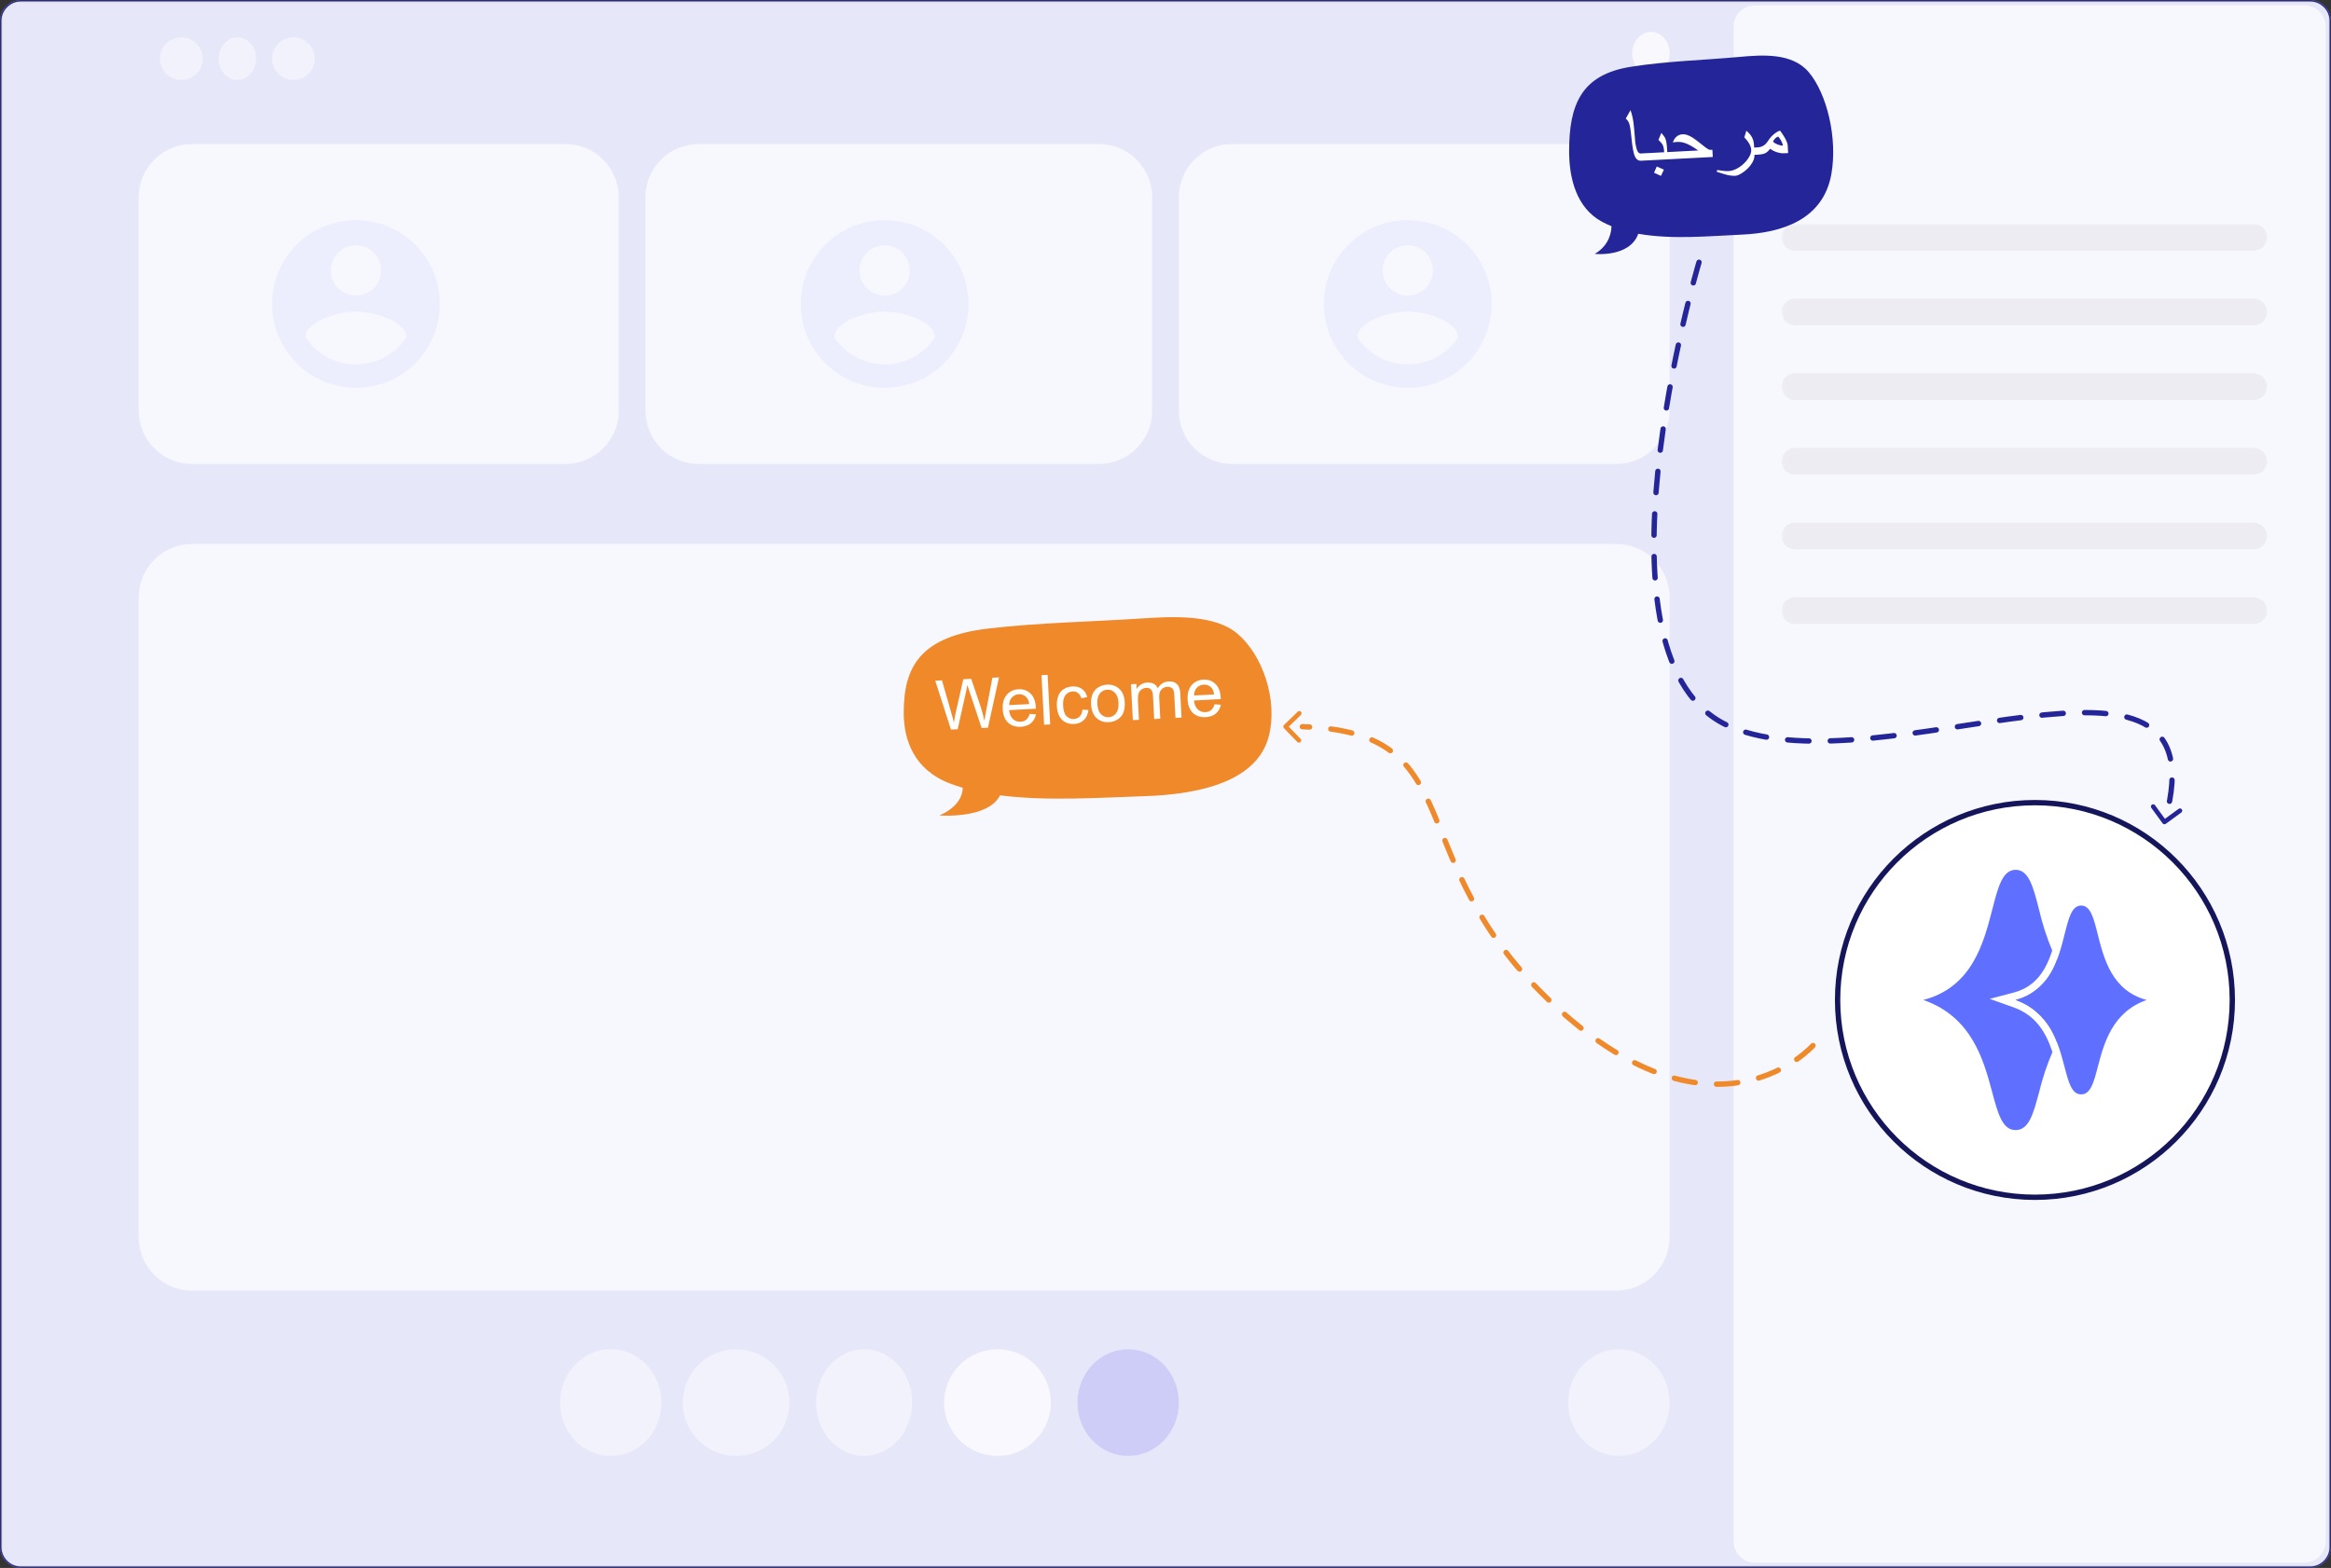 <svg xmlns="http://www.w3.org/2000/svg" width="437" height="294" viewBox="0 0 437 294" fill="none"><rect x="0" y="0" width="437" height="294" fill="#333333" stroke="none"/><g clip-path="url(#clip0_1_318)"><mask id="mask0_1_318" style="mask-type:luminance" maskUnits="userSpaceOnUse" x="0" y="0" width="437" height="294"><path d="M437 0H0V294H437V0Z" fill="white"></path></mask><g mask="url(#mask0_1_318)"><path d="M433 0H4C1.791 0 0 1.791 0 4V290C0 292.209 1.791 294 4 294H433C435.209 294 437 292.209 437 290V4C437 1.791 435.209 0 433 0Z" fill="#E7E7FA"></path><path d="M433 0.125H4C1.86 0.125 0.125 1.86 0.125 4V290C0.125 292.14 1.86 293.875 4 293.875H433C435.14 293.875 436.875 292.14 436.875 290V4C436.875 1.86 435.14 0.125 433 0.125Z" stroke="#242598" stroke-width="0.25"></path><path d="M303 102H36C30.477 102 26 106.477 26 112V232C26 237.523 30.477 242 36 242H303C308.523 242 313 237.523 313 232V112C313 106.477 308.523 102 303 102Z" fill="#F7F7FE"></path><path d="M206 27H131C125.477 27 121 31.477 121 37V77C121 82.523 125.477 87 131 87H206C211.523 87 216 82.523 216 77V37C216 31.477 211.523 27 206 27Z" fill="#F7F7FE"></path><path d="M303 27H231C225.477 27 221 31.477 221 37V77C221 82.523 225.477 87 231 87H303C308.523 87 313 82.523 313 77V37C313 31.477 308.523 27 303 27Z" fill="#F7F7FE"></path><path d="M106 27H36C30.477 27 26 31.477 26 37V77C26 82.523 30.477 87 36 87H106C111.523 87 116 82.523 116 77V37C116 31.477 111.523 27 106 27Z" fill="#F7F7FE"></path><path opacity="0.175" d="M211.5 273C216.747 273 221 268.523 221 263C221 257.477 216.747 253 211.5 253C206.253 253 202 257.477 202 263C202 268.523 206.253 273 211.5 273Z" fill="#5253EC"></path><path opacity="0.717" d="M187 273C192.523 273 197 268.523 197 263C197 257.477 192.523 253 187 253C181.477 253 177 257.477 177 263C177 268.523 181.477 273 187 273Z" fill="white"></path><path opacity="0.468" d="M162 273C166.971 273 171 268.523 171 263C171 257.477 166.971 253 162 253C157.029 253 153 257.477 153 263C153 268.523 157.029 273 162 273Z" fill="white"></path><path opacity="0.468" d="M138 273C143.523 273 148 268.523 148 263C148 257.477 143.523 253 138 253C132.477 253 128 257.477 128 263C128 268.523 132.477 273 138 273Z" fill="white"></path><path opacity="0.468" d="M114.5 273C119.747 273 124 268.523 124 263C124 257.477 119.747 253 114.5 253C109.253 253 105 257.477 105 263C105 268.523 109.253 273 114.5 273Z" fill="white"></path><path opacity="0.468" d="M303.5 273C308.747 273 313 268.523 313 263C313 257.477 308.747 253 303.5 253C298.253 253 294 257.477 294 263C294 268.523 298.253 273 303.5 273Z" fill="white"></path><path opacity="0.468" d="M309.5 14C311.433 14 313 12.209 313 10C313 7.791 311.433 6 309.5 6C307.567 6 306 7.791 306 10C306 12.209 307.567 14 309.5 14Z" fill="white"></path><path opacity="0.468" d="M309.5 14C311.433 14 313 12.209 313 10C313 7.791 311.433 6 309.5 6C307.567 6 306 7.791 306 10C306 12.209 307.567 14 309.5 14Z" fill="white"></path><path opacity="0.468" d="M34 15C36.209 15 38 13.209 38 11C38 8.791 36.209 7 34 7C31.791 7 30 8.791 30 11C30 13.209 31.791 15 34 15Z" fill="white"></path><path opacity="0.468" d="M44.5 15C46.433 15 48 13.209 48 11C48 8.791 46.433 7 44.5 7C42.567 7 41 8.791 41 11C41 13.209 42.567 15 44.5 15Z" fill="white"></path><path opacity="0.468" d="M55 15C57.209 15 59 13.209 59 11C59 8.791 57.209 7 55 7C52.791 7 51 8.791 51 11C51 13.209 52.791 15 55 15Z" fill="white"></path><path d="M432 1H329C326.791 1 325 2.791 325 5V289C325 291.209 326.791 293 329 293H432C434.209 293 436 291.209 436 289V5C436 2.791 434.209 1 432 1Z" fill="#F7F7FE"></path><path opacity="0.13" d="M66.733 41.267C63.621 41.267 60.579 42.189 57.992 43.918C55.405 45.647 53.388 48.104 52.197 50.978C51.006 53.853 50.694 57.017 51.301 60.069C51.908 63.121 53.407 65.924 55.607 68.124C57.807 70.325 60.61 71.823 63.662 72.431C66.714 73.038 69.878 72.726 72.753 71.535C75.627 70.345 78.085 68.328 79.814 65.741C81.542 63.154 82.465 60.112 82.465 57C82.464 52.828 80.806 48.827 77.856 45.877C74.906 42.927 70.905 41.269 66.733 41.267ZM66.733 45.987C67.667 45.987 68.579 46.264 69.355 46.782C70.132 47.301 70.737 48.038 71.094 48.901C71.451 49.763 71.544 50.712 71.362 51.628C71.18 52.543 70.731 53.384 70.071 54.044C69.41 54.705 68.569 55.154 67.654 55.336C66.738 55.518 65.789 55.425 64.927 55.068C64.064 54.71 63.327 54.105 62.809 53.329C62.29 52.553 62.013 51.641 62.013 50.707C62.012 50.087 62.134 49.473 62.37 48.9C62.607 48.327 62.955 47.806 63.393 47.367C63.832 46.929 64.353 46.581 64.926 46.344C65.499 46.108 66.113 45.986 66.733 45.987ZM66.733 68.327C64.864 68.327 63.023 67.864 61.376 66.981C59.729 66.097 58.326 64.819 57.293 63.261C57.34 60.13 63.586 58.415 66.733 58.415C69.864 58.415 76.125 60.13 76.173 63.261C75.14 64.819 73.737 66.097 72.09 66.981C70.443 67.864 68.602 68.327 66.733 68.327Z" fill="#A3B3FF"></path><path opacity="0.13" d="M165.848 41.267C162.736 41.267 159.694 42.189 157.107 43.918C154.52 45.647 152.503 48.104 151.312 50.978C150.121 53.853 149.809 57.017 150.416 60.069C151.023 63.121 152.521 65.924 154.722 68.124C156.922 70.325 159.725 71.823 162.777 72.431C165.829 73.038 168.993 72.726 171.868 71.535C174.742 70.345 177.2 68.328 178.928 65.741C180.657 63.154 181.58 60.112 181.58 57C181.579 52.828 179.921 48.827 176.971 45.877C174.021 42.927 170.02 41.269 165.848 41.267ZM165.848 45.987C166.782 45.987 167.694 46.264 168.47 46.782C169.247 47.301 169.851 48.038 170.209 48.901C170.566 49.763 170.659 50.712 170.477 51.628C170.295 52.543 169.846 53.384 169.186 54.044C168.525 54.705 167.684 55.154 166.769 55.336C165.853 55.518 164.904 55.425 164.042 55.068C163.179 54.71 162.442 54.105 161.923 53.329C161.405 52.553 161.128 51.641 161.128 50.707C161.127 50.087 161.249 49.473 161.485 48.9C161.722 48.327 162.07 47.806 162.508 47.367C162.947 46.929 163.468 46.581 164.041 46.344C164.614 46.108 165.228 45.986 165.848 45.987ZM165.848 68.327C163.979 68.327 162.138 67.864 160.491 66.981C158.844 66.097 157.441 64.819 156.408 63.261C156.455 60.13 162.701 58.415 165.848 58.415C168.979 58.415 175.24 60.13 175.288 63.261C174.255 64.819 172.852 66.097 171.205 66.981C169.558 67.864 167.717 68.327 165.848 68.327Z" fill="#A3B3FF"></path><path opacity="0.13" d="M263.916 41.267C260.804 41.267 257.762 42.189 255.175 43.918C252.588 45.647 250.571 48.104 249.38 50.978C248.189 53.853 247.877 57.017 248.484 60.069C249.091 63.121 250.589 65.924 252.79 68.124C254.99 70.325 257.793 71.823 260.845 72.431C263.897 73.038 267.061 72.726 269.936 71.535C272.81 70.345 275.268 68.328 276.996 65.741C278.725 63.154 279.648 60.112 279.648 57C279.647 52.828 277.989 48.827 275.039 45.877C272.089 42.927 268.088 41.269 263.916 41.267ZM263.916 45.987C264.85 45.987 265.762 46.264 266.538 46.782C267.315 47.301 267.919 48.038 268.277 48.901C268.634 49.763 268.727 50.712 268.545 51.628C268.363 52.543 267.914 53.384 267.254 54.044C266.593 54.705 265.752 55.154 264.837 55.336C263.921 55.518 262.972 55.425 262.11 55.068C261.247 54.71 260.51 54.105 259.991 53.329C259.473 52.553 259.196 51.641 259.196 50.707C259.195 50.087 259.317 49.473 259.553 48.9C259.79 48.327 260.138 47.806 260.576 47.367C261.015 46.929 261.536 46.581 262.109 46.344C262.682 46.108 263.296 45.986 263.916 45.987ZM263.916 68.327C262.047 68.327 260.206 67.864 258.559 66.981C256.912 66.097 255.509 64.819 254.476 63.261C254.523 60.13 260.769 58.415 263.916 58.415C267.047 58.415 273.308 60.13 273.356 63.261C272.323 64.819 270.92 66.097 269.273 66.981C267.626 67.864 265.785 68.327 263.916 68.327Z" fill="#A3B3FF"></path><path d="M381.5 225C402.21 225 419 208.21 419 187.5C419 166.789 402.21 150 381.5 150C360.789 150 344 166.789 344 187.5C344 208.21 360.789 225 381.5 225Z" fill="white"></path><path d="M381.5 224.5C401.934 224.5 418.5 207.934 418.5 187.5C418.5 167.065 401.934 150.5 381.5 150.5C361.065 150.5 344.5 167.065 344.5 187.5C344.5 207.934 361.065 224.5 381.5 224.5Z" stroke="#14155A"></path><path d="M390.159 169.797H390.166C391.914 169.797 392.504 172.146 393.26 175.154C394.405 179.712 395.93 185.786 402.443 187.501C395.967 189.792 394.422 195.69 393.279 200.052C392.514 202.973 391.929 205.205 390.165 205.205H390.158C388.394 205.205 387.809 202.973 387.044 200.052C385.901 195.69 384.356 189.792 377.88 187.501C384.393 185.786 385.919 179.712 387.063 175.154C387.82 172.145 388.41 169.797 390.159 169.797Z" fill="#5F6FFF"></path><path fill-rule="evenodd" clip-rule="evenodd" d="M377.88 163.098C375.414 163.098 374.58 166.335 373.516 170.482C371.897 176.765 369.746 185.137 360.561 187.498C369.694 190.656 371.873 198.785 373.485 204.798C374.564 208.824 375.385 211.898 377.876 211.898H377.886C380.373 211.898 381.198 208.821 382.277 204.798C382.898 202.223 383.734 199.705 384.777 197.271C383.626 193.778 381.784 190.398 377.413 188.856L373.013 187.299L377.523 186.111C381.764 184.994 383.589 181.775 384.737 178.237C383.688 175.727 382.856 173.132 382.248 170.481C381.183 166.335 380.351 163.098 377.885 163.098H377.88ZM385.62 179.998C384.667 182.926 382.6 185.361 379.865 186.776C379.227 187.078 378.562 187.32 377.879 187.498C378.547 187.733 379.195 188.022 379.816 188.363C382.566 189.964 384.642 192.508 385.66 195.523C387.699 191.728 391.112 188.857 395.2 187.498C393.162 187 391.253 186.074 389.601 184.781C387.949 183.487 386.592 181.857 385.62 179.998Z" fill="#5F6FFF"></path><path d="M339.086 13.524C335.986 9.864 330.385 10.282 326.07 10.674C319.295 11.29 312.47 11.455 305.735 12.524C296.41 13.996 294.165 19.67 294.17 28.367C294.17 33.454 295.546 38.992 300.327 41.575C300.908 41.886 301.506 42.167 302.117 42.415C302.091 43.479 301.787 44.519 301.235 45.429C300.683 46.34 299.902 47.09 298.97 47.606C298.97 47.606 305.521 48.323 307.135 43.831C313.469 44.964 320.65 44.248 326.501 43.994C334.183 43.66 341.814 41.135 343.329 32.649C344.529 25.94 342.503 17.555 339.087 13.523" fill="#242598"></path><path d="M231.985 118.824C227.668 115.164 219.867 115.582 213.862 115.974C204.421 116.59 194.909 116.755 185.534 117.824C172.547 119.296 169.418 124.97 169.426 133.667C169.426 138.754 171.343 144.292 178.002 146.875C178.802 147.187 179.64 147.464 180.496 147.715C180.442 149.181 179.668 151.336 176.11 152.906C176.11 152.906 185.234 153.623 187.482 149.131C196.305 150.264 206.306 149.548 214.455 149.294C225.155 148.96 235.783 146.435 237.894 137.949C239.562 131.24 236.744 122.855 231.986 118.823" fill="#F08929"></path><path d="M308.729 30.08L307.636 30.137C307.282 30.155 306.991 30.027 306.763 29.752C306.563 29.512 306.4 29.147 306.276 28.658C306.156 28.169 306.052 27.564 305.962 26.843C305.9 26.257 305.835 25.655 305.766 25.038C305.703 24.42 305.634 23.954 305.561 23.64C305.492 23.32 305.405 23.061 305.301 22.863C305.173 22.619 305.003 22.409 304.791 22.232L305.672 20.668C305.907 21.282 306.089 22.021 306.218 22.886C306.298 23.424 306.417 24.701 306.574 26.717C306.716 27.639 306.882 28.225 307.072 28.476C307.229 28.687 307.394 28.788 307.565 28.779L308.658 28.722L308.729 30.08ZM312.631 29.877L308.182 30.108L308.112 28.75L311.991 28.548C311.959 27.934 311.861 27.47 311.699 27.155C311.588 26.936 311.327 26.626 310.915 26.225L311.457 24.921C311.857 25.375 312.11 25.733 312.218 25.993C312.379 26.387 312.484 27.046 312.532 27.972L312.631 29.877ZM311.934 31.815L311.384 32.978L310.085 32.388L310.604 31.219L311.934 31.815ZM321.099 29.436L312.085 29.905L312.014 28.547L318.375 28.216C317.823 27.833 317.359 27.536 316.982 27.326C316.515 27.063 316.09 26.877 315.709 26.766C315.28 26.642 314.85 26.592 314.418 26.614C314.152 26.628 313.885 26.66 313.617 26.711C313.747 26.318 313.929 25.998 314.161 25.751C314.498 25.395 314.936 25.202 315.477 25.174C316.008 25.146 316.649 25.374 317.399 25.857C317.772 26.098 318.383 26.562 319.232 27.248C319.891 27.782 320.334 28.067 320.56 28.102L321.028 28.078L321.099 29.436ZM328.919 29.029C328.949 29.601 328.736 30.207 328.278 30.846C327.88 31.41 327.373 31.903 326.759 32.326C326.175 32.733 325.688 32.946 325.298 32.966C324.938 32.985 324.548 32.953 324.126 32.87C323.805 32.809 323.419 32.706 322.968 32.563C322.586 32.442 322.207 32.321 321.83 32.2L321.946 31.88C322.293 31.93 322.653 31.979 323.026 32.028C323.405 32.081 323.745 32.1 324.046 32.084C324.712 32.05 325.396 31.8 326.097 31.336C326.732 30.911 327.266 30.39 327.698 29.773C328.13 29.151 328.334 28.6 328.309 28.122C328.287 27.71 328.145 27.285 327.882 26.845C327.671 26.491 327.381 26.13 327.012 25.763L327.393 24.515C327.84 24.888 328.176 25.267 328.399 25.652C328.652 26.087 328.792 26.581 328.821 27.132L328.919 29.029ZM335.226 28.701L334.414 28.743C334.065 28.761 333.668 28.703 333.223 28.57C332.709 28.414 332.251 28.188 331.85 27.89C331.567 28.275 331.271 28.549 330.961 28.711C330.656 28.868 330.202 28.962 329.598 28.994L328.381 29.057L328.31 27.699L329.504 27.637C329.978 27.612 330.393 27.471 330.75 27.212C331.026 27.01 331.273 26.733 331.489 26.383C331.783 25.909 332.152 25.49 332.598 25.128C332.999 24.805 333.371 24.592 333.715 24.491C334.103 25.018 334.414 25.495 334.65 25.921C334.968 26.499 335.136 26.973 335.155 27.343L335.226 28.701ZM334.248 27.21C334.165 26.912 334.045 26.62 333.89 26.336C333.757 26.098 333.585 25.854 333.374 25.604C333.128 25.68 332.923 25.808 332.76 25.988C332.651 26.103 332.526 26.295 332.383 26.563C332.581 26.757 332.853 26.925 333.2 27.069C333.552 27.212 333.879 27.294 334.183 27.315L334.248 27.21Z" fill="white"></path><path d="M178.283 136.805L175.332 127.637L176.594 127.571L178.325 133.592C178.511 134.222 178.675 134.849 178.818 135.474C179.003 134.468 179.112 133.888 179.147 133.733L180.589 127.363L182.073 127.286L183.65 131.922C184.044 133.071 184.342 134.156 184.544 135.176C184.632 134.582 184.751 133.899 184.901 133.129L186.049 127.079L187.286 127.015L185.22 136.444L184.034 136.506L181.706 129.524C181.511 128.941 181.394 128.583 181.358 128.449C181.283 128.881 181.211 129.249 181.142 129.554L179.538 136.74L178.283 136.805ZM193.034 133.863L194.221 133.947C194.071 134.646 193.754 135.198 193.271 135.605C192.788 136.012 192.155 136.235 191.373 136.276C190.388 136.327 189.59 136.066 188.979 135.492C188.373 134.913 188.041 134.076 187.984 132.981C187.925 131.848 188.171 130.953 188.722 130.297C189.273 129.641 190.013 129.289 190.943 129.241C191.844 129.194 192.595 129.462 193.198 130.045C193.8 130.629 194.131 131.476 194.189 132.588C194.192 132.656 194.195 132.757 194.198 132.893L189.176 133.154C189.256 133.892 189.495 134.447 189.892 134.821C190.289 135.194 190.768 135.367 191.33 135.337C191.749 135.316 192.1 135.187 192.385 134.952C192.669 134.717 192.886 134.353 193.034 133.863ZM189.19 132.212L192.951 132.017C192.87 131.453 192.705 131.035 192.453 130.764C192.067 130.344 191.584 130.148 191.005 130.178C190.48 130.206 190.048 130.404 189.707 130.774C189.37 131.143 189.198 131.623 189.19 132.212ZM195.741 135.896L195.257 126.6L196.398 126.54L196.882 135.837L195.741 135.896ZM202.924 133.049L204.054 133.136C203.971 133.916 203.688 134.539 203.204 135.005C202.723 135.467 202.115 135.717 201.38 135.755C200.458 135.803 199.7 135.542 199.107 134.971C198.517 134.395 198.193 133.545 198.135 132.421C198.097 131.694 198.184 131.051 198.397 130.493C198.609 129.935 198.954 129.508 199.43 129.212C199.911 128.912 200.44 128.746 201.019 128.716C201.751 128.678 202.359 128.833 202.843 129.181C203.327 129.524 203.653 130.033 203.819 130.707L202.718 130.936C202.589 130.489 202.383 130.158 202.101 129.944C201.823 129.73 201.493 129.633 201.113 129.652C200.538 129.682 200.081 129.914 199.744 130.347C199.406 130.776 199.26 131.436 199.306 132.328C199.353 133.233 199.561 133.881 199.929 134.273C200.297 134.665 200.76 134.847 201.318 134.817C201.766 134.794 202.133 134.637 202.419 134.347C202.705 134.056 202.873 133.624 202.924 133.049ZM204.551 132.061C204.486 130.814 204.785 129.872 205.447 129.236C206 128.707 206.693 128.421 207.526 128.377C208.451 128.329 209.224 128.594 209.843 129.172C210.462 129.746 210.8 130.568 210.856 131.638C210.901 132.504 210.805 133.194 210.569 133.706C210.337 134.214 209.979 134.619 209.494 134.92C209.014 135.22 208.48 135.386 207.892 135.416C206.949 135.465 206.17 135.203 205.556 134.629C204.945 134.054 204.61 133.198 204.551 132.061ZM205.724 132C205.769 132.863 205.991 133.5 206.389 133.911C206.788 134.319 207.272 134.508 207.843 134.478C208.41 134.448 208.87 134.208 209.224 133.757C209.577 133.307 209.731 132.639 209.685 131.756C209.642 130.923 209.419 130.303 209.016 129.896C208.618 129.484 208.137 129.293 207.575 129.322C207.004 129.352 206.542 129.59 206.188 130.037C205.834 130.483 205.679 131.138 205.724 132ZM212.38 135.03L212.03 128.296L213.051 128.243L213.1 129.187C213.294 128.847 213.561 128.568 213.902 128.351C214.242 128.13 214.636 128.007 215.084 127.984C215.583 127.958 215.997 128.04 216.325 128.231C216.657 128.421 216.898 128.699 217.048 129.064C217.54 128.25 218.213 127.821 219.067 127.777C219.735 127.742 220.258 127.901 220.637 128.255C221.015 128.604 221.225 129.163 221.265 129.932L221.505 134.555L220.37 134.614L220.149 130.372C220.126 129.915 220.07 129.59 219.984 129.395C219.902 129.196 219.76 129.04 219.559 128.927C219.358 128.815 219.127 128.766 218.865 128.779C218.391 128.804 218.006 128.983 217.71 129.316C217.413 129.645 217.283 130.157 217.319 130.85L217.523 134.762L216.381 134.822L216.154 130.446C216.127 129.939 216.015 129.563 215.815 129.319C215.616 129.075 215.305 128.964 214.882 128.986C214.561 129.003 214.267 129.103 214.001 129.287C213.74 129.47 213.556 129.727 213.45 130.059C213.345 130.391 213.308 130.864 213.34 131.477L213.522 134.971L212.38 135.03ZM227.696 132.058L228.883 132.143C228.733 132.842 228.416 133.394 227.933 133.801C227.449 134.208 226.817 134.431 226.035 134.472C225.05 134.523 224.252 134.262 223.641 133.687C223.034 133.108 222.703 132.272 222.646 131.177C222.587 130.044 222.833 129.149 223.383 128.493C223.934 127.837 224.675 127.485 225.605 127.436C226.505 127.39 227.257 127.658 227.859 128.241C228.462 128.824 228.792 129.672 228.85 130.784C228.854 130.851 228.857 130.953 228.86 131.088L223.837 131.35C223.918 132.087 224.157 132.643 224.554 133.017C224.95 133.39 225.43 133.562 225.992 133.533C226.411 133.511 226.762 133.383 227.047 133.148C227.331 132.912 227.547 132.549 227.696 132.058ZM223.852 130.408L227.612 130.212C227.532 129.648 227.366 129.231 227.115 128.96C226.728 128.539 226.245 128.344 225.666 128.374C225.142 128.402 224.709 128.6 224.368 128.97C224.031 129.339 223.859 129.818 223.852 130.408Z" fill="white"></path><path d="M339.883 196.05C339.883 196.05 321.848 216.44 291.737 188.793C261.626 161.146 276.55 137.3 244.155 136.263" stroke="#F08929" stroke-linecap="round" stroke-dasharray="4 4"></path><path d="M405.864 153.537L408.436 151.666C408.481 151.633 408.532 151.61 408.586 151.596C408.64 151.583 408.697 151.581 408.752 151.59C408.807 151.599 408.86 151.618 408.907 151.647C408.955 151.677 408.996 151.715 409.029 151.76C409.094 151.851 409.12 151.965 409.103 152.076C409.085 152.186 409.025 152.286 408.935 152.353L406.02 154.474C405.932 154.538 405.822 154.565 405.714 154.55C405.605 154.536 405.507 154.48 405.439 154.394L403.306 151.464C403.248 151.373 403.227 151.263 403.247 151.156C403.267 151.05 403.327 150.955 403.414 150.891C403.502 150.828 403.611 150.8 403.718 150.814C403.826 150.827 403.924 150.882 403.993 150.966L405.864 153.537Z" fill="#242598"></path><path d="M241.611 136.252L243.822 138.539C243.86 138.579 243.891 138.626 243.912 138.678C243.932 138.73 243.942 138.785 243.941 138.841C243.94 138.897 243.928 138.952 243.906 139.003C243.884 139.054 243.851 139.1 243.811 139.139C243.73 139.216 243.621 139.258 243.509 139.256C243.397 139.254 243.29 139.208 243.211 139.128L240.705 136.537C240.629 136.458 240.587 136.354 240.587 136.244C240.586 136.135 240.628 136.03 240.703 135.951L243.308 133.431C243.39 133.361 243.496 133.324 243.604 133.329C243.713 133.334 243.815 133.38 243.89 133.458C243.965 133.536 244.008 133.64 244.009 133.749C244.011 133.857 243.971 133.962 243.897 134.041L241.611 136.252Z" fill="#F08929"></path><mask id="mask1_1_318" style="mask-type:luminance" maskUnits="userSpaceOnUse" x="334" y="42" width="95" height="80"><path d="M429 42H334V122H429V42Z" fill="white"></path></mask><g mask="url(#mask1_1_318)"><path opacity="0.1" d="M422.5 42H336.5C335.119 42 334 43.119 334 44.5C334 45.881 335.119 47 336.5 47H422.5C423.881 47 425 45.881 425 44.5C425 43.119 423.881 42 422.5 42Z" fill="#838383"></path><path opacity="0.1" d="M422.5 56H336.5C335.119 56 334 57.119 334 58.5C334 59.881 335.119 61 336.5 61H422.5C423.881 61 425 59.881 425 58.5C425 57.119 423.881 56 422.5 56Z" fill="#838383"></path><path opacity="0.1" d="M422.5 70H336.5C335.119 70 334 71.119 334 72.5C334 73.881 335.119 75 336.5 75H422.5C423.881 75 425 73.881 425 72.5C425 71.119 423.881 70 422.5 70Z" fill="#838383"></path><path opacity="0.1" d="M422.5 84H336.5C335.119 84 334 85.119 334 86.5C334 87.881 335.119 89 336.5 89H422.5C423.881 89 425 87.881 425 86.5C425 85.119 423.881 84 422.5 84Z" fill="#838383"></path><path opacity="0.1" d="M422.5 98H336.5C335.119 98 334 99.119 334 100.5C334 101.881 335.119 103 336.5 103H422.5C423.881 103 425 101.881 425 100.5C425 99.119 423.881 98 422.5 98Z" fill="#838383"></path><path opacity="0.1" d="M422.5 112H336.5C335.119 112 334 113.119 334 114.5C334 115.881 335.119 117 336.5 117H422.5C423.881 117 425 115.881 425 114.5C425 113.119 423.881 112 422.5 112Z" fill="#838383"></path></g><path d="M318.519 49.179C318.519 49.179 296.057 124.172 324.395 136.267C352.733 148.362 417.012 113.458 405.954 153.547" stroke="#242598" stroke-linecap="round" stroke-dasharray="4 4"></path></g></g><defs><clipPath id="clip0_1_318"><rect width="437" height="294" fill="white"></rect></clipPath></defs></svg>